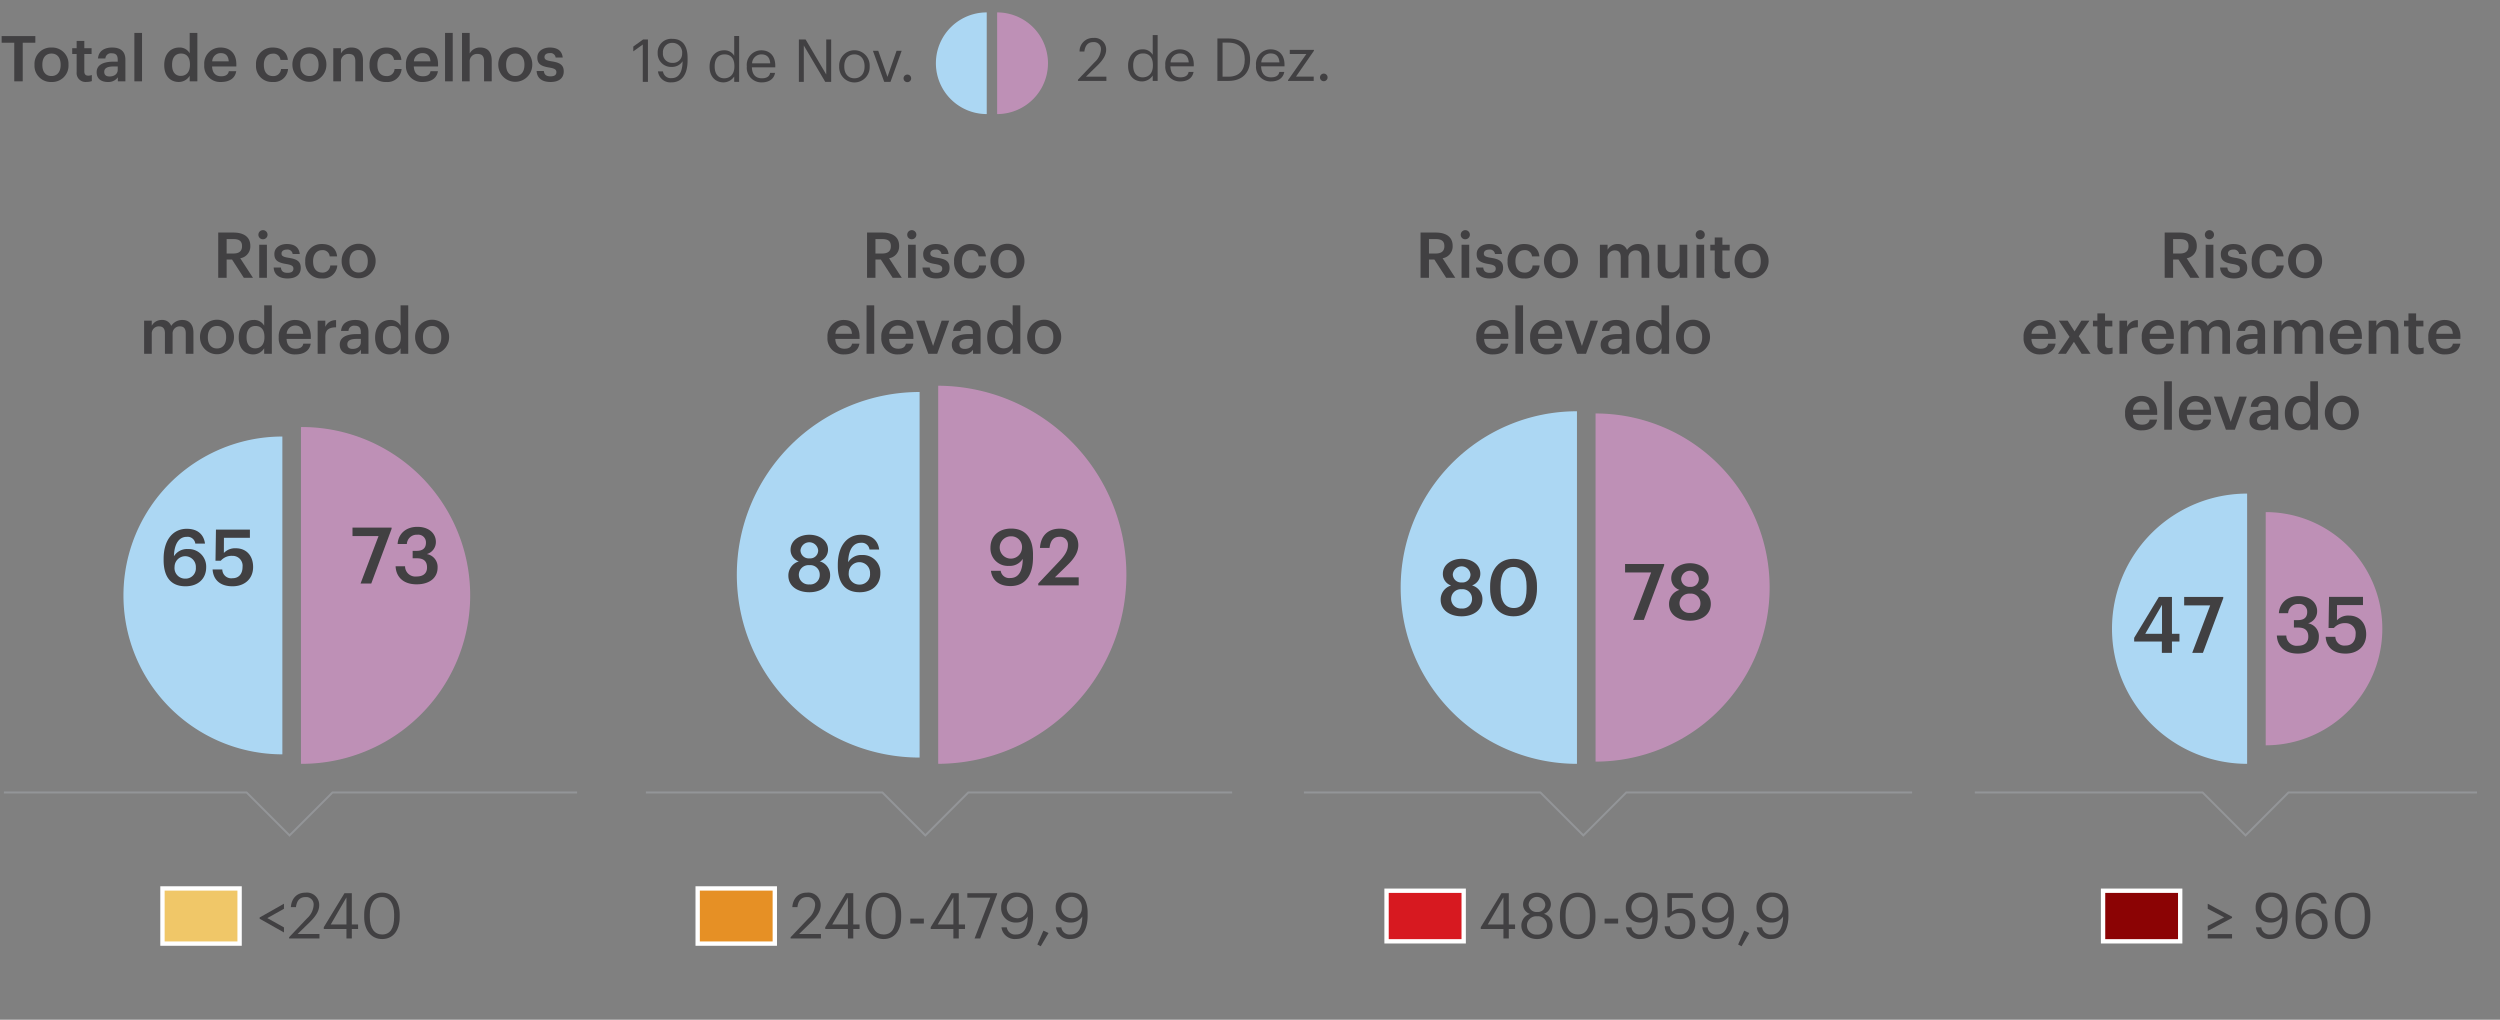 <svg id="artboards" xmlns="http://www.w3.org/2000/svg" width="632" height="257.785" viewBox="0 0 632 257.785"><rect x="0" y="0" width="632" height="257.785" fill="#808080" stroke="none"/><defs><style>.cls-1{fill:#f0c768;}.cls-1,.cls-3,.cls-4,.cls-5{stroke:#fff;stroke-width:1.099px;}.cls-1,.cls-3,.cls-4,.cls-5,.cls-6{stroke-miterlimit:10;}.cls-2{fill:#414042;}.cls-3{fill:#e69025;}.cls-4{fill:#d71920;}.cls-5{fill:#8b0304;}.cls-6{fill:none;stroke:#939598;stroke-width:0.5px;}.cls-7{fill:#acd7f3;}.cls-8{fill:#be90b6;}</style></defs><rect class="cls-1" x="41.071" y="224.597" width="19.5" height="13.949"/><path class="cls-2" d="M65.639,232.254v-.32l6.146-3.473v1.28l-4.209,2.353,4.209,2.354v1.28Z"/><path class="cls-2" d="M73.093,236.928l4.546-4.786a4.906,4.906,0,0,0,1.648-3.312,1.877,1.877,0,0,0-2.049-2.049c-1.329,0-2.193.752-2.417,2.545H73.525c.176-2.241,1.537-3.666,3.713-3.666a3.12,3.12,0,0,1,3.458,3.218c0,1.408-.896,2.785-2.305,4.161l-3.153,3.073h5.522V237.248h-7.667Z"/><path class="cls-2" d="M87.58,234.847H81.85v-.448l5.234-8.595h1.857v7.907H90.525v1.136H88.941V237.248H87.58Zm0-1.136v-6.852l-3.97,6.852Z"/><path class="cls-2" d="M92.066,231.853v-.64c0-3.378,1.712-5.555,4.514-5.555,2.817,0,4.466,2.257,4.466,5.522v.641c0,3.329-1.617,5.57-4.434,5.57C93.875,237.393,92.066,235.184,92.066,231.853Zm7.571-.048V231.166c0-2.657-1.12-4.386-3.057-4.386-1.937,0-3.089,1.601-3.089,4.417v.641c0,2.897,1.217,4.401,3.122,4.401C98.612,236.239,99.637,234.703,99.637,231.806Z"/><rect class="cls-3" x="176.37" y="224.597" width="19.5" height="13.949"/><path class="cls-2" d="M199.864,236.928l4.546-4.786a4.904,4.904,0,0,0,1.648-3.312,1.877,1.877,0,0,0-2.049-2.049c-1.329,0-2.193.752-2.417,2.545h-1.296c.176-2.241,1.537-3.666,3.713-3.666a3.12,3.12,0,0,1,3.458,3.218c0,1.408-.896,2.785-2.305,4.161l-3.153,3.073h5.522V237.248h-7.667Z"/><path class="cls-2" d="M214.351,234.847h-5.73v-.448l5.234-8.595h1.857v7.907h1.584v1.136h-1.584V237.248h-1.361Zm0-1.136v-6.852l-3.97,6.852Z"/><path class="cls-2" d="M218.837,231.853v-.64c0-3.378,1.712-5.555,4.514-5.555,2.817,0,4.466,2.257,4.466,5.522v.641c0,3.329-1.617,5.57-4.434,5.57C220.646,237.393,218.837,235.184,218.837,231.853Zm7.571-.048V231.166c0-2.657-1.12-4.386-3.057-4.386-1.937,0-3.089,1.601-3.089,4.417v.641c0,2.897,1.217,4.401,3.122,4.401C225.383,236.239,226.408,234.703,226.408,231.806Z"/><path class="cls-2" d="M230.126,232.222h3.425v1.249h-3.425Z"/><path class="cls-2" d="M241.015,234.847h-5.73v-.448l5.234-8.595H242.376v7.907h1.584v1.136H242.376V237.248h-1.361Zm0-1.136v-6.852l-3.97,6.852Z"/><path class="cls-2" d="M250.354,226.924h-5.811v-1.12h7.539v.191L247.793,237.248h-1.425Z"/><path class="cls-2" d="M253.173,234.431h1.344a2.116,2.116,0,0,0,2.369,1.809c1.825,0,2.897-1.504,2.929-4.546a3.349,3.349,0,0,1-2.961,1.521,3.611,3.611,0,0,1-3.762-3.746,3.656,3.656,0,0,1,3.954-3.825c2.705,0,4.114,1.824,4.114,5.122v.72c0,3.794-1.569,5.891-4.306,5.891A3.364,3.364,0,0,1,253.173,234.431Zm6.515-4.786a2.594,2.594,0,0,0-2.641-2.913,2.702,2.702,0,0,0,.016,5.395A2.435,2.435,0,0,0,259.688,229.644Z"/><path class="cls-2" d="M262.238,238.769l1.537-3.505,1.296.607-1.969,3.346Z"/><path class="cls-2" d="M266.963,234.431h1.344a2.116,2.116,0,0,0,2.369,1.809c1.825,0,2.897-1.504,2.929-4.546a3.349,3.349,0,0,1-2.961,1.521,3.611,3.611,0,0,1-3.762-3.746,3.656,3.656,0,0,1,3.954-3.825c2.705,0,4.114,1.824,4.114,5.122v.72c0,3.794-1.569,5.891-4.306,5.891A3.364,3.364,0,0,1,266.963,234.431Zm6.515-4.786a2.594,2.594,0,0,0-2.641-2.913,2.702,2.702,0,0,0,.016,5.395A2.435,2.435,0,0,0,273.478,229.644Z"/><path class="cls-2" d="M380.066,234.847h-5.73v-.448l5.234-8.595h1.857v7.907h1.584v1.136h-1.584V237.248h-1.361Zm0-1.136v-6.852l-3.97,6.852Z"/><path class="cls-2" d="M384.6,233.999a3.046,3.046,0,0,1,2.161-2.962,2.495,2.495,0,0,1-1.729-2.4c0-1.856,1.761-2.978,3.521-2.978,1.776,0,3.505,1.152,3.505,2.945a2.603,2.603,0,0,1-1.761,2.417,3.021,3.021,0,0,1,2.193,2.945c0,2.289-2.001,3.426-3.938,3.426C386.68,237.393,384.6,236.271,384.6,233.999Zm6.466-.08a2.241,2.241,0,0,0-2.481-2.273,2.317,2.317,0,1,0-.032,4.61A2.282,2.282,0,0,0,391.066,233.919Zm-.416-5.299a2.117,2.117,0,0,0-4.21.032,1.954,1.954,0,0,0,2.161,1.889A1.851,1.851,0,0,0,390.65,228.62Z"/><path class="cls-2" d="M394.349,231.853v-.64c0-3.378,1.712-5.555,4.514-5.555,2.817,0,4.466,2.257,4.466,5.522v.641c0,3.329-1.617,5.57-4.434,5.57C396.157,237.393,394.349,235.184,394.349,231.853Zm7.571-.048V231.166c0-2.657-1.12-4.386-3.057-4.386-1.937,0-3.089,1.601-3.089,4.417v.641c0,2.897,1.217,4.401,3.122,4.401C400.895,236.239,401.919,234.703,401.919,231.806Z"/><path class="cls-2" d="M405.638,232.222h3.425v1.249h-3.425Z"/><path class="cls-2" d="M411.081,234.431h1.344a2.116,2.116,0,0,0,2.369,1.809c1.825,0,2.897-1.504,2.929-4.546a3.349,3.349,0,0,1-2.961,1.521,3.611,3.611,0,0,1-3.762-3.746,3.656,3.656,0,0,1,3.954-3.825c2.705,0,4.114,1.824,4.114,5.122v.72c0,3.794-1.569,5.891-4.306,5.891A3.364,3.364,0,0,1,411.081,234.431Zm6.515-4.786a2.594,2.594,0,0,0-2.641-2.913,2.702,2.702,0,0,0,.016,5.395A2.435,2.435,0,0,0,417.596,229.644Z"/><path class="cls-2" d="M420.822,234.159h1.328a2.169,2.169,0,0,0,2.465,2.112c1.553,0,2.513-1.04,2.513-2.769a2.392,2.392,0,0,0-2.401-2.674,3.271,3.271,0,0,0-2.705,1.104h-.512v-6.13h6.435v1.2h-5.282v3.489a3.388,3.388,0,0,1,2.337-.784,3.488,3.488,0,0,1,3.553,3.794,3.738,3.738,0,0,1-3.921,3.89C422.166,237.393,420.981,236.031,420.822,234.159Z"/><path class="cls-2" d="M430.332,234.431h1.344a2.116,2.116,0,0,0,2.369,1.809c1.825,0,2.897-1.504,2.929-4.546a3.349,3.349,0,0,1-2.961,1.521,3.611,3.611,0,0,1-3.762-3.746,3.656,3.656,0,0,1,3.954-3.825c2.705,0,4.114,1.824,4.114,5.122v.72c0,3.794-1.569,5.891-4.306,5.891A3.364,3.364,0,0,1,430.332,234.431Zm6.515-4.786a2.594,2.594,0,0,0-2.641-2.913,2.702,2.702,0,0,0,.016,5.395A2.435,2.435,0,0,0,436.847,229.644Z"/><path class="cls-2" d="M439.397,238.769l1.537-3.505,1.296.607-1.969,3.346Z"/><path class="cls-2" d="M444.123,234.431h1.345a2.116,2.116,0,0,0,2.369,1.809c1.825,0,2.897-1.504,2.929-4.546a3.349,3.349,0,0,1-2.961,1.521,3.611,3.611,0,0,1-3.762-3.746,3.656,3.656,0,0,1,3.954-3.825c2.705,0,4.114,1.824,4.114,5.122v.72c0,3.794-1.569,5.891-4.306,5.891A3.364,3.364,0,0,1,444.123,234.431Zm6.515-4.786a2.594,2.594,0,0,0-2.641-2.913,2.702,2.702,0,0,0,.016,5.395A2.435,2.435,0,0,0,450.637,229.644Z"/><rect class="cls-4" x="350.521" y="225.177" width="19.5" height="12.789"/><path class="cls-2" d="M558.115,234.062l4.162-2.16-4.162-2.161V228.461l6.146,3.281v.319l-6.146,3.282Zm0,2.065h6.146V237.248h-6.146Z"/><path class="cls-2" d="M570.308,234.431h1.344a2.116,2.116,0,0,0,2.369,1.809c1.825,0,2.897-1.504,2.929-4.546a3.349,3.349,0,0,1-2.961,1.521,3.611,3.611,0,0,1-3.762-3.746,3.656,3.656,0,0,1,3.954-3.825c2.705,0,4.114,1.824,4.114,5.122v.72c0,3.794-1.569,5.891-4.306,5.891A3.364,3.364,0,0,1,570.308,234.431Zm6.515-4.786a2.594,2.594,0,0,0-2.641-2.913,2.702,2.702,0,0,0,.016,5.395A2.435,2.435,0,0,0,576.822,229.644Z"/><path class="cls-2" d="M580.339,232.19v-.272c0-4.113,1.856-6.259,4.482-6.259a3.109,3.109,0,0,1,3.345,2.77H586.838a1.897,1.897,0,0,0-2.113-1.633c-1.729,0-2.945,1.553-3.009,4.578a3.326,3.326,0,0,1,2.945-1.553,3.605,3.605,0,0,1,3.746,3.745,3.657,3.657,0,0,1-3.954,3.826C581.332,237.393,580.339,235.055,580.339,232.19Zm6.643,1.44a2.587,2.587,0,1,0-5.17-.192,2.554,2.554,0,0,0,2.641,2.865A2.46,2.46,0,0,0,586.982,233.631Z"/><path class="cls-2" d="M590.243,231.853v-.64c0-3.378,1.712-5.555,4.514-5.555,2.817,0,4.466,2.257,4.466,5.522v.641c0,3.329-1.617,5.57-4.434,5.57C592.052,237.393,590.243,235.184,590.243,231.853Zm7.571-.048V231.166c0-2.657-1.12-4.386-3.057-4.386-1.937,0-3.089,1.601-3.089,4.417v.641c0,2.897,1.217,4.401,3.122,4.401C596.79,236.239,597.814,234.703,597.814,231.806Z"/><rect class="cls-5" x="531.654" y="225.177" width="19.5" height="12.789"/><polyline class="cls-6" points="145.894 200.334 84.052 200.334 73.195 211.192 62.337 200.334 0.987 200.334"/><polyline class="cls-6" points="483.381 200.334 411.124 200.334 400.266 211.192 389.409 200.334 329.628 200.334"/><polyline class="cls-6" points="626.179 200.334 578.53 200.334 567.672 211.192 556.815 200.334 499.231 200.334"/><path class="cls-2" d="M547.232,58.791h3.842c2.513,0,4.273,1.024,4.273,3.361v.063a3.02,3.02,0,0,1-2.545,3.073L556.02,70.235h-2.305l-2.993-4.626h-1.36v4.626h-2.129Zm3.842,5.298c1.424,0,2.177-.608,2.177-1.825v-.063c0-1.312-.816-1.761-2.177-1.761h-1.713v3.649Z"/><path class="cls-2" d="M557.392,59.383a1.154,1.154,0,1,1,1.153,1.104A1.121,1.121,0,0,1,557.392,59.383Zm.208,2.481h1.937v8.371h-1.937Z"/><path class="cls-2" d="M561.248,67.626h1.825c.096.849.528,1.345,1.665,1.345,1.041,0,1.505-.368,1.505-1.072,0-.688-.561-.944-1.793-1.152-2.209-.353-3.025-.977-3.025-2.545,0-1.681,1.568-2.514,3.137-2.514,1.712,0,3.073.641,3.281,2.529h-1.793a1.291,1.291,0,0,0-1.488-1.12c-.833,0-1.329.4-1.329.992,0,.608.4.849,1.729,1.072,1.969.305,3.137.784,3.137,2.562,0,1.696-1.2,2.673-3.345,2.673C562.593,70.395,561.328,69.403,561.248,67.626Z"/><path class="cls-2" d="M569.232,66.153v-.128a4.124,4.124,0,0,1,4.226-4.338c1.857,0,3.602.833,3.826,3.138h-1.873a1.726,1.726,0,0,0-1.92-1.585c-1.329,0-2.273,1.024-2.273,2.753V66.122c0,1.824.896,2.785,2.321,2.785a1.906,1.906,0,0,0,2.017-1.793h1.777a3.549,3.549,0,0,1-3.874,3.281A4.002,4.002,0,0,1,569.232,66.153Z"/><path class="cls-2" d="M578.432,66.138v-.128a4.298,4.298,0,1,1,8.595-.048v.128a4.298,4.298,0,0,1-8.595.048Zm6.611-.032v-.112c0-1.729-.865-2.784-2.305-2.784s-2.321,1.04-2.321,2.769v.128c0,1.713.848,2.785,2.321,2.785C584.178,68.891,585.042,67.818,585.042,66.105Z"/><path class="cls-2" d="M511.561,85.338v-.128a4.07,4.07,0,0,1,4.162-4.322c2.081,0,3.954,1.232,3.954,4.227v.56h-6.13c.064,1.585.864,2.481,2.305,2.481,1.168,0,1.777-.465,1.921-1.281h1.873c-.272,1.761-1.696,2.722-3.841,2.722A4.012,4.012,0,0,1,511.561,85.338Zm6.194-.96c-.096-1.441-.832-2.081-2.033-2.081a2.147,2.147,0,0,0-2.145,2.081Z"/><path class="cls-2" d="M523.178,85.145l-2.721-4.081h2.241l1.745,2.705,1.729-2.705h2.033l-2.705,3.938,2.993,4.434h-2.257l-1.953-3.025-2,3.025h-2.017Z"/><path class="cls-2" d="M530.217,87.099V82.52h-1.121V81.064h1.121V79.224h1.937v1.841h1.841v1.456h-1.841v4.402c0,.736.353,1.072.96,1.072a2.374,2.374,0,0,0,.944-.16v1.536a3.712,3.712,0,0,1-1.312.209A2.252,2.252,0,0,1,530.217,87.099Z"/><path class="cls-2" d="M535.8,81.064h1.937v1.568a2.789,2.789,0,0,1,2.721-1.696v1.809c-1.697.016-2.721.56-2.721,2.337v4.354h-1.937Z"/><path class="cls-2" d="M541.433,85.338v-.128a4.07,4.07,0,0,1,4.162-4.322c2.081,0,3.954,1.232,3.954,4.227v.56h-6.13c.064,1.585.864,2.481,2.305,2.481,1.168,0,1.777-.465,1.921-1.281h1.873c-.272,1.761-1.696,2.722-3.841,2.722A4.012,4.012,0,0,1,541.433,85.338Zm6.194-.96c-.096-1.441-.832-2.081-2.033-2.081a2.147,2.147,0,0,0-2.145,2.081Z"/><path class="cls-2" d="M551.272,81.064h1.937v1.28a2.809,2.809,0,0,1,2.545-1.457,2.353,2.353,0,0,1,2.369,1.505,3.305,3.305,0,0,1,2.833-1.505c1.537,0,2.785.944,2.785,3.25v5.298h-1.937V84.266c0-1.232-.528-1.761-1.488-1.761a1.784,1.784,0,0,0-1.841,1.921v5.01h-1.937V84.266c0-1.232-.544-1.761-1.488-1.761a1.784,1.784,0,0,0-1.841,1.921v5.01h-1.937Z"/><path class="cls-2" d="M565.353,87.114c0-1.952,1.889-2.656,4.29-2.656h1.041v-.433c0-1.12-.384-1.681-1.521-1.681a1.395,1.395,0,0,0-1.601,1.312h-1.873c.16-1.953,1.713-2.77,3.585-2.77s3.345.769,3.345,3.058v5.49h-1.905V88.411a2.913,2.913,0,0,1-2.561,1.185C566.617,89.596,565.353,88.859,565.353,87.114Zm5.33-.607v-.833H569.69c-1.473,0-2.417.336-2.417,1.36,0,.705.384,1.169,1.345,1.169C569.802,88.203,570.683,87.579,570.683,86.507Z"/><path class="cls-2" d="M574.84,81.064h1.937v1.28a2.809,2.809,0,0,1,2.545-1.457,2.353,2.353,0,0,1,2.369,1.505,3.305,3.305,0,0,1,2.833-1.505c1.537,0,2.785.944,2.785,3.25v5.298h-1.937V84.266c0-1.232-.528-1.761-1.488-1.761a1.784,1.784,0,0,0-1.841,1.921v5.01h-1.937V84.266c0-1.232-.544-1.761-1.488-1.761a1.784,1.784,0,0,0-1.841,1.921v5.01h-1.937Z"/><path class="cls-2" d="M588.968,85.338v-.128a4.07,4.07,0,0,1,4.162-4.322c2.081,0,3.954,1.232,3.954,4.227v.56h-6.13c.064,1.585.864,2.481,2.305,2.481,1.168,0,1.777-.465,1.921-1.281h1.873c-.272,1.761-1.696,2.722-3.841,2.722A4.012,4.012,0,0,1,588.968,85.338Zm6.194-.96c-.096-1.441-.832-2.081-2.033-2.081a2.147,2.147,0,0,0-2.145,2.081Z"/><path class="cls-2" d="M598.808,81.064h1.937v1.328a2.883,2.883,0,0,1,2.705-1.505c1.681,0,2.865.977,2.865,3.281v5.267h-1.937V84.346c0-1.265-.512-1.841-1.665-1.841a1.856,1.856,0,0,0-1.969,2.001v4.93h-1.937Z"/><path class="cls-2" d="M608.856,87.099V82.52h-1.121V81.064h1.121V79.224h1.937v1.841h1.841v1.456h-1.841v4.402c0,.736.353,1.072.96,1.072a2.374,2.374,0,0,0,.944-.16v1.536a3.712,3.712,0,0,1-1.312.209A2.252,2.252,0,0,1,608.856,87.099Z"/><path class="cls-2" d="M613.879,85.338v-.128a4.07,4.07,0,0,1,4.162-4.322c2.081,0,3.954,1.232,3.954,4.227v.56h-6.13c.064,1.585.864,2.481,2.305,2.481,1.168,0,1.777-.465,1.921-1.281h1.873c-.272,1.761-1.696,2.722-3.841,2.722A4.012,4.012,0,0,1,613.879,85.338Zm6.194-.96c-.096-1.441-.832-2.081-2.033-2.081a2.147,2.147,0,0,0-2.145,2.081Z"/><path class="cls-2" d="M537.224,104.538v-.128a4.07,4.07,0,0,1,4.162-4.322c2.081,0,3.954,1.232,3.954,4.227v.56H539.209c.064,1.585.864,2.481,2.305,2.481,1.168,0,1.777-.465,1.921-1.28h1.873c-.272,1.76-1.696,2.721-3.841,2.721A4.012,4.012,0,0,1,537.224,104.538Zm6.194-.96c-.096-1.441-.832-2.081-2.033-2.081a2.147,2.147,0,0,0-2.145,2.081Z"/><path class="cls-2" d="M547.112,96.391h1.937v12.245h-1.937Z"/><path class="cls-2" d="M550.84,104.538v-.128a4.07,4.07,0,0,1,4.162-4.322c2.081,0,3.954,1.232,3.954,4.227v.56h-6.13c.064,1.585.864,2.481,2.305,2.481,1.168,0,1.777-.465,1.921-1.28h1.873c-.272,1.76-1.696,2.721-3.841,2.721A4.012,4.012,0,0,1,550.84,104.538Zm6.194-.96c-.096-1.441-.832-2.081-2.033-2.081a2.147,2.147,0,0,0-2.145,2.081Z"/><path class="cls-2" d="M559.656,100.265h2.081l2.193,6.387,2.161-6.387h1.905l-3.025,8.371H562.713Z"/><path class="cls-2" d="M568.664,106.314c0-1.952,1.889-2.656,4.29-2.656h1.041v-.433c0-1.12-.384-1.681-1.521-1.681a1.395,1.395,0,0,0-1.601,1.312H569c.16-1.953,1.713-2.77,3.585-2.77s3.345.769,3.345,3.058v5.49h-1.905v-1.024a2.913,2.913,0,0,1-2.561,1.185C569.928,108.796,568.664,108.06,568.664,106.314Zm5.33-.607v-.833h-.993c-1.473,0-2.417.336-2.417,1.36,0,.705.384,1.169,1.345,1.169C573.114,107.403,573.994,106.779,573.994,105.707Z"/><path class="cls-2" d="M577.608,104.586V104.458c0-2.673,1.584-4.37,3.761-4.37a2.861,2.861,0,0,1,2.673,1.457v-5.154H585.979v12.245h-1.937V107.228a3.209,3.209,0,0,1-2.753,1.568C579.192,108.796,577.608,107.308,577.608,104.586Zm6.499-.096v-.128c0-1.841-.849-2.753-2.257-2.753-1.425,0-2.257.992-2.257,2.801v.128c0,1.841.928,2.721,2.177,2.721C583.114,107.259,584.106,106.363,584.106,104.49Z"/><path class="cls-2" d="M587.72,104.538v-.128a4.298,4.298,0,1,1,8.595-.048v.128a4.298,4.298,0,0,1-8.595.048Zm6.611-.032v-.112c0-1.729-.865-2.784-2.305-2.784s-2.321,1.04-2.321,2.769v.128c0,1.713.848,2.785,2.321,2.785C593.466,107.291,594.331,106.219,594.331,104.506Z"/><path class="cls-2" d="M359.115,58.791h3.842c2.513,0,4.273,1.024,4.273,3.361v.063a3.02,3.02,0,0,1-2.545,3.073l3.217,4.946h-2.305l-2.993-4.626h-1.36v4.626h-2.129Zm3.842,5.298c1.424,0,2.177-.608,2.177-1.825v-.063c0-1.312-.816-1.761-2.177-1.761h-1.713v3.649Z"/><path class="cls-2" d="M369.275,59.383a1.154,1.154,0,1,1,1.153,1.104A1.121,1.121,0,0,1,369.275,59.383Zm.208,2.481h1.937v8.371h-1.937Z"/><path class="cls-2" d="M373.131,67.626h1.825c.096.849.528,1.345,1.665,1.345,1.041,0,1.505-.368,1.505-1.072,0-.688-.561-.944-1.793-1.152-2.209-.353-3.025-.977-3.025-2.545,0-1.681,1.568-2.514,3.137-2.514,1.712,0,3.073.641,3.281,2.529h-1.793a1.291,1.291,0,0,0-1.488-1.12c-.833,0-1.329.4-1.329.992,0,.608.4.849,1.729,1.072,1.969.305,3.137.784,3.137,2.562,0,1.696-1.2,2.673-3.345,2.673C374.476,70.395,373.211,69.403,373.131,67.626Z"/><path class="cls-2" d="M381.115,66.153v-.128a4.124,4.124,0,0,1,4.226-4.338c1.857,0,3.602.833,3.826,3.138h-1.873a1.726,1.726,0,0,0-1.92-1.585c-1.329,0-2.273,1.024-2.273,2.753V66.122c0,1.824.896,2.785,2.321,2.785a1.906,1.906,0,0,0,2.017-1.793h1.777a3.549,3.549,0,0,1-3.874,3.281A4.002,4.002,0,0,1,381.115,66.153Z"/><path class="cls-2" d="M390.314,66.138v-.128a4.298,4.298,0,1,1,8.595-.048v.128a4.298,4.298,0,0,1-8.595.048Zm6.611-.032v-.112c0-1.729-.865-2.784-2.305-2.784s-2.321,1.04-2.321,2.769v.128c0,1.713.848,2.785,2.321,2.785C396.061,68.891,396.925,67.818,396.925,66.105Z"/><path class="cls-2" d="M404.459,61.864h1.937V63.145a2.809,2.809,0,0,1,2.545-1.457,2.353,2.353,0,0,1,2.369,1.505,3.305,3.305,0,0,1,2.833-1.505c1.537,0,2.785.944,2.785,3.25v5.298h-1.937V65.065c0-1.232-.528-1.761-1.488-1.761a1.784,1.784,0,0,0-1.841,1.921v5.01h-1.937V65.065c0-1.232-.544-1.761-1.488-1.761a1.784,1.784,0,0,0-1.841,1.921v5.01h-1.937Z"/><path class="cls-2" d="M419.066,67.227V61.864h1.937v5.138c0,1.265.528,1.841,1.648,1.841a1.868,1.868,0,0,0,1.953-2.001V61.864h1.937v8.371H424.605v-1.312a2.821,2.821,0,0,1-2.657,1.473C420.299,70.395,419.066,69.451,419.066,67.227Z"/><path class="cls-2" d="M428.667,59.383a1.154,1.154,0,1,1,1.153,1.104A1.121,1.121,0,0,1,428.667,59.383Zm.208,2.481h1.937v8.371H428.875Z"/><path class="cls-2" d="M433.483,67.898V63.32h-1.121V61.864h1.121V60.023h1.937v1.841h1.841v1.456h-1.841v4.402c0,.736.353,1.072.96,1.072a2.374,2.374,0,0,0,.944-.16v1.536a3.712,3.712,0,0,1-1.312.209A2.252,2.252,0,0,1,433.483,67.898Z"/><path class="cls-2" d="M438.506,66.138v-.128a4.298,4.298,0,1,1,8.595-.048v.128a4.298,4.298,0,0,1-8.595.048Zm6.611-.032v-.112c0-1.729-.865-2.784-2.305-2.784s-2.321,1.04-2.321,2.769v.128c0,1.713.848,2.785,2.321,2.785C444.252,68.891,445.117,67.818,445.117,66.105Z"/><path class="cls-2" d="M373.203,85.338v-.128a4.07,4.07,0,0,1,4.162-4.322c2.081,0,3.954,1.232,3.954,4.227v.56h-6.13c.064,1.585.864,2.481,2.305,2.481,1.168,0,1.777-.465,1.921-1.281h1.873c-.272,1.761-1.696,2.722-3.841,2.722A4.012,4.012,0,0,1,373.203,85.338Zm6.194-.96c-.096-1.441-.832-2.081-2.033-2.081a2.147,2.147,0,0,0-2.145,2.081Z"/><path class="cls-2" d="M383.091,77.19h1.937V89.436h-1.937Z"/><path class="cls-2" d="M386.818,85.338v-.128A4.07,4.07,0,0,1,390.98,80.888c2.081,0,3.954,1.232,3.954,4.227v.56h-6.13c.064,1.585.864,2.481,2.305,2.481,1.168,0,1.777-.465,1.921-1.281h1.873c-.272,1.761-1.696,2.722-3.841,2.722A4.012,4.012,0,0,1,386.818,85.338Zm6.194-.96c-.096-1.441-.832-2.081-2.033-2.081a2.147,2.147,0,0,0-2.145,2.081Z"/><path class="cls-2" d="M395.634,81.064h2.081l2.193,6.387,2.161-6.387h1.905l-3.025,8.371h-2.257Z"/><path class="cls-2" d="M404.643,87.114c0-1.952,1.889-2.656,4.29-2.656h1.041v-.433c0-1.12-.384-1.681-1.521-1.681a1.395,1.395,0,0,0-1.601,1.312h-1.873c.16-1.953,1.713-2.77,3.585-2.77s3.345.769,3.345,3.058v5.49H410.004V88.411a2.913,2.913,0,0,1-2.561,1.185C405.907,89.596,404.643,88.859,404.643,87.114Zm5.33-.607v-.833H408.98c-1.473,0-2.417.336-2.417,1.36,0,.705.384,1.169,1.345,1.169C409.092,88.203,409.973,87.579,409.973,86.507Z"/><path class="cls-2" d="M413.586,85.386v-.128c0-2.673,1.584-4.37,3.761-4.37a2.861,2.861,0,0,1,2.673,1.457V77.19h1.937V89.436H420.021v-1.408a3.209,3.209,0,0,1-2.753,1.568C415.171,89.596,413.586,88.107,413.586,85.386ZM420.085,85.29v-.128c0-1.841-.849-2.753-2.257-2.753-1.425,0-2.257.992-2.257,2.801v.128c0,1.841.928,2.721,2.177,2.721C419.092,88.059,420.085,87.163,420.085,85.29Z"/><path class="cls-2" d="M423.698,85.338v-.128a4.298,4.298,0,1,1,8.595-.048V85.29a4.298,4.298,0,0,1-8.595.048Zm6.611-.032v-.112c0-1.729-.865-2.784-2.305-2.784s-2.321,1.04-2.321,2.769v.128c0,1.713.848,2.785,2.321,2.785C429.444,88.091,430.309,87.019,430.309,85.306Z"/><polyline class="cls-6" points="311.488 200.334 244.783 200.334 233.925 211.192 223.068 200.334 163.287 200.334"/><path class="cls-2" d="M219.188,58.791h3.842c2.513,0,4.273,1.024,4.273,3.361v.063a3.02,3.02,0,0,1-2.545,3.073l3.217,4.946h-2.305l-2.993-4.626H221.317v4.626H219.188Zm3.842,5.298c1.424,0,2.177-.608,2.177-1.825v-.063c0-1.312-.816-1.761-2.177-1.761H221.317v3.649Z"/><path class="cls-2" d="M229.348,59.383a1.154,1.154,0,1,1,1.153,1.104A1.121,1.121,0,0,1,229.348,59.383Zm.208,2.481h1.937v8.371h-1.937Z"/><path class="cls-2" d="M233.204,67.626h1.825c.096.849.528,1.345,1.665,1.345,1.041,0,1.505-.368,1.505-1.072,0-.688-.561-.944-1.793-1.152-2.209-.353-3.025-.977-3.025-2.545,0-1.681,1.568-2.514,3.137-2.514,1.712,0,3.073.641,3.281,2.529h-1.793a1.291,1.291,0,0,0-1.488-1.12c-.833,0-1.329.4-1.329.992,0,.608.4.849,1.729,1.072,1.969.305,3.137.784,3.137,2.562,0,1.696-1.2,2.673-3.345,2.673C234.548,70.395,233.284,69.403,233.204,67.626Z"/><path class="cls-2" d="M241.188,66.153v-.128a4.124,4.124,0,0,1,4.226-4.338c1.857,0,3.602.833,3.826,3.138h-1.873a1.726,1.726,0,0,0-1.92-1.585c-1.329,0-2.273,1.024-2.273,2.753V66.122c0,1.824.896,2.785,2.321,2.785a1.907,1.907,0,0,0,2.017-1.793h1.776a3.549,3.549,0,0,1-3.874,3.281A4.002,4.002,0,0,1,241.188,66.153Z"/><path class="cls-2" d="M250.388,66.138v-.128a4.298,4.298,0,1,1,8.595-.048v.128a4.298,4.298,0,0,1-8.595.048Zm6.611-.032v-.112c0-1.729-.865-2.784-2.305-2.784s-2.321,1.04-2.321,2.769v.128c0,1.713.848,2.785,2.321,2.785C256.134,68.891,256.999,67.818,256.999,66.105Z"/><path class="cls-2" d="M209.18,85.338v-.128a4.07,4.07,0,0,1,4.162-4.322c2.081,0,3.954,1.232,3.954,4.227v.56h-6.13c.064,1.585.864,2.481,2.305,2.481,1.168,0,1.777-.465,1.921-1.281h1.873c-.272,1.761-1.696,2.722-3.841,2.722A4.012,4.012,0,0,1,209.18,85.338Zm6.194-.96c-.096-1.441-.832-2.081-2.033-2.081a2.147,2.147,0,0,0-2.145,2.081Z"/><path class="cls-2" d="M219.068,77.19h1.937V89.436h-1.937Z"/><path class="cls-2" d="M222.795,85.338v-.128a4.07,4.07,0,0,1,4.162-4.322c2.081,0,3.954,1.232,3.954,4.227v.56h-6.13c.064,1.585.864,2.481,2.305,2.481,1.168,0,1.777-.465,1.921-1.281h1.873c-.272,1.761-1.696,2.722-3.841,2.722A4.012,4.012,0,0,1,222.795,85.338Zm6.194-.96c-.096-1.441-.832-2.081-2.033-2.081a2.147,2.147,0,0,0-2.145,2.081Z"/><path class="cls-2" d="M231.611,81.064h2.081l2.193,6.387,2.161-6.387h1.905l-3.025,8.371H234.668Z"/><path class="cls-2" d="M240.619,87.114c0-1.952,1.889-2.656,4.29-2.656h1.041v-.433c0-1.12-.384-1.681-1.521-1.681a1.395,1.395,0,0,0-1.601,1.312h-1.873c.16-1.953,1.713-2.77,3.585-2.77s3.345.769,3.345,3.058v5.49H245.981V88.411a2.913,2.913,0,0,1-2.561,1.185C241.883,89.596,240.619,88.859,240.619,87.114Zm5.33-.607v-.833h-.993c-1.473,0-2.417.336-2.417,1.36,0,.705.384,1.169,1.345,1.169C245.069,88.203,245.949,87.579,245.949,86.507Z"/><path class="cls-2" d="M249.563,85.386v-.128c0-2.673,1.584-4.37,3.761-4.37a2.861,2.861,0,0,1,2.673,1.457V77.19h1.937V89.436h-1.937v-1.408a3.209,3.209,0,0,1-2.753,1.568C251.147,89.596,249.563,88.107,249.563,85.386Zm6.499-.096v-.128c0-1.841-.849-2.753-2.257-2.753-1.425,0-2.257.992-2.257,2.801v.128c0,1.841.928,2.721,2.177,2.721C255.069,88.059,256.062,87.163,256.062,85.29Z"/><path class="cls-2" d="M259.675,85.338v-.128a4.298,4.298,0,1,1,8.595-.048V85.29a4.298,4.298,0,0,1-8.595.048Zm6.611-.032v-.112c0-1.729-.865-2.784-2.305-2.784s-2.321,1.04-2.321,2.769v.128c0,1.713.848,2.785,2.321,2.785C265.421,88.091,266.286,87.019,266.286,85.306Z"/><path class="cls-2" d="M55.166,58.791h3.842c2.513,0,4.273,1.024,4.273,3.361v.063A3.02,3.02,0,0,1,60.736,65.289l3.217,4.946H61.648l-2.993-4.626H57.295v4.626H55.166Zm3.842,5.298c1.424,0,2.177-.608,2.177-1.825v-.063c0-1.312-.816-1.761-2.177-1.761H57.295v3.649Z"/><path class="cls-2" d="M65.326,59.383a1.154,1.154,0,1,1,1.153,1.104A1.121,1.121,0,0,1,65.326,59.383Zm.208,2.481h1.937v8.371H65.534Z"/><path class="cls-2" d="M69.182,67.626h1.825c.096.849.528,1.345,1.665,1.345,1.041,0,1.505-.368,1.505-1.072,0-.688-.561-.944-1.793-1.152-2.209-.353-3.025-.977-3.025-2.545,0-1.681,1.568-2.514,3.137-2.514,1.712,0,3.073.641,3.281,2.529h-1.793a1.291,1.291,0,0,0-1.488-1.12c-.833,0-1.329.4-1.329.992,0,.608.4.849,1.729,1.072,1.969.305,3.137.784,3.137,2.562,0,1.696-1.2,2.673-3.345,2.673C70.526,70.395,69.262,69.403,69.182,67.626Z"/><path class="cls-2" d="M77.166,66.153v-.128a4.124,4.124,0,0,1,4.226-4.338c1.857,0,3.602.833,3.826,3.138h-1.873a1.726,1.726,0,0,0-1.92-1.585c-1.329,0-2.273,1.024-2.273,2.753V66.122c0,1.824.896,2.785,2.321,2.785a1.906,1.906,0,0,0,2.017-1.793h1.777a3.549,3.549,0,0,1-3.874,3.281A4.002,4.002,0,0,1,77.166,66.153Z"/><path class="cls-2" d="M86.365,66.138v-.128a4.298,4.298,0,1,1,8.595-.048v.128a4.298,4.298,0,0,1-8.595.048Zm6.611-.032v-.112c0-1.729-.865-2.784-2.305-2.784s-2.321,1.04-2.321,2.769v.128c0,1.713.848,2.785,2.321,2.785C92.111,68.891,92.976,67.818,92.976,66.105Z"/><path class="cls-2" d="M36.43,81.064h1.937v1.28a2.809,2.809,0,0,1,2.545-1.457,2.353,2.353,0,0,1,2.369,1.505,3.305,3.305,0,0,1,2.833-1.505c1.537,0,2.785.944,2.785,3.25v5.298h-1.937V84.266c0-1.232-.528-1.761-1.488-1.761a1.784,1.784,0,0,0-1.841,1.921v5.01h-1.937V84.266c0-1.232-.544-1.761-1.488-1.761a1.784,1.784,0,0,0-1.841,1.921v5.01h-1.937Z"/><path class="cls-2" d="M50.558,85.338v-.128a4.298,4.298,0,1,1,8.595-.048V85.29a4.298,4.298,0,0,1-8.595.048Zm6.611-.032v-.112c0-1.729-.865-2.784-2.305-2.784s-2.321,1.04-2.321,2.769v.128c0,1.713.848,2.785,2.321,2.785C56.304,88.091,57.169,87.019,57.169,85.306Z"/><path class="cls-2" d="M60.35,85.386v-.128c0-2.673,1.584-4.37,3.761-4.37a2.861,2.861,0,0,1,2.673,1.457V77.19H68.721V89.436H66.785v-1.408a3.209,3.209,0,0,1-2.753,1.568C61.935,89.596,60.35,88.107,60.35,85.386ZM66.849,85.29v-.128c0-1.841-.849-2.753-2.257-2.753-1.425,0-2.257.992-2.257,2.801v.128c0,1.841.928,2.721,2.177,2.721C65.856,88.059,66.849,87.163,66.849,85.29Z"/><path class="cls-2" d="M70.462,85.338v-.128a4.07,4.07,0,0,1,4.162-4.322c2.081,0,3.954,1.232,3.954,4.227v.56H72.447c.064,1.585.864,2.481,2.305,2.481,1.168,0,1.777-.465,1.921-1.281h1.873c-.272,1.761-1.696,2.722-3.841,2.722A4.012,4.012,0,0,1,70.462,85.338Zm6.194-.96c-.096-1.441-.832-2.081-2.033-2.081a2.147,2.147,0,0,0-2.145,2.081Z"/><path class="cls-2" d="M80.302,81.064h1.937v1.568A2.789,2.789,0,0,1,84.96,80.936v1.809c-1.697.016-2.721.56-2.721,2.337v4.354h-1.937Z"/><path class="cls-2" d="M85.886,87.114c0-1.952,1.889-2.656,4.29-2.656h1.041v-.433c0-1.12-.384-1.681-1.521-1.681a1.395,1.395,0,0,0-1.601,1.312H86.222c.16-1.953,1.713-2.77,3.585-2.77s3.345.769,3.345,3.058v5.49H91.248V88.411a2.913,2.913,0,0,1-2.561,1.185C87.15,89.596,85.886,88.859,85.886,87.114Zm5.33-.607v-.833h-.993c-1.473,0-2.417.336-2.417,1.36,0,.705.384,1.169,1.345,1.169C90.335,88.203,91.216,87.579,91.216,86.507Z"/><path class="cls-2" d="M94.83,85.386v-.128c0-2.673,1.584-4.37,3.761-4.37a2.861,2.861,0,0,1,2.673,1.457V77.19h1.937V89.436h-1.937v-1.408a3.209,3.209,0,0,1-2.753,1.568C96.414,89.596,94.83,88.107,94.83,85.386Zm6.499-.096v-.128c0-1.841-.849-2.753-2.257-2.753-1.425,0-2.257.992-2.257,2.801v.128c0,1.841.928,2.721,2.177,2.721C100.335,88.059,101.328,87.163,101.328,85.29Z"/><path class="cls-2" d="M104.941,85.338v-.128a4.298,4.298,0,1,1,8.595-.048V85.29a4.298,4.298,0,0,1-8.595.048Zm6.611-.032v-.112c0-1.729-.865-2.784-2.305-2.784s-2.321,1.04-2.321,2.769v.128c0,1.713.848,2.785,2.321,2.785C110.688,88.091,111.552,87.019,111.552,85.306Z"/><path class="cls-7" d="M71.381,190.696a40.17,40.17,0,1,1,0-80.341h0v0"/><path class="cls-8" d="M76.083,107.955h0v0a42.571,42.571,0,1,1,0,85.141"/><path class="cls-7" d="M232.475,191.511a46.206,46.206,0,0,1,0-92.412h0v0"/><path class="cls-8" d="M237.177,97.515h0v0a47.791,47.791,0,0,1,0,95.581"/><path class="cls-7" d="M398.656,193.096a44.565,44.565,0,0,1,0-89.13h0v0"/><path class="cls-8" d="M403.358,104.526h0v0a44.004,44.004,0,1,1,0,88.009"/><path class="cls-7" d="M568.072,193.096a34.158,34.158,0,1,1,0-68.317h0v0"/><path class="cls-8" d="M572.774,129.46h0v0a29.477,29.477,0,0,1,0,58.954"/><path class="cls-2" d="M162.494,11.26l-2.4,1.725V11.77L162.584,9.97h1.215V20.694h-1.305Z"/><path class="cls-2" d="M166.334,18.055h1.26A1.984,1.984,0,0,0,169.814,19.749c1.71,0,2.715-1.409,2.745-4.26a3.139,3.139,0,0,1-2.775,1.425,3.383,3.383,0,0,1-3.524-3.51,3.427,3.427,0,0,1,3.705-3.585c2.535,0,3.855,1.71,3.855,4.8v.676c0,3.555-1.47,5.52-4.035,5.52A3.152,3.152,0,0,1,166.334,18.055Zm6.105-4.485a2.43,2.43,0,0,0-2.475-2.729,2.306,2.306,0,0,0-2.37,2.505A2.315,2.315,0,0,0,169.979,15.895,2.282,2.282,0,0,0,172.439,13.569Z"/><path class="cls-2" d="M179.384,16.93v-.12c0-2.4,1.5-4.095,3.66-4.095a2.811,2.811,0,0,1,2.565,1.395V9.1h1.245V20.694h-1.245V19.345a3.307,3.307,0,0,1-2.685,1.484C180.869,20.829,179.384,19.374,179.384,16.93Zm6.27-.105v-.12c0-2.01-.96-2.954-2.49-2.954-1.56,0-2.49,1.095-2.49,2.999v.12c0,1.98,1.065,2.925,2.385,2.925C184.514,19.794,185.654,18.834,185.654,16.824Z"/><path class="cls-2" d="M188.789,16.854v-.12a3.692,3.692,0,0,1,3.675-4.02c1.815,0,3.525,1.095,3.525,3.899v.405h-5.91c.06,1.785.915,2.774,2.52,2.774,1.215,0,1.92-.449,2.085-1.364h1.245c-.27,1.574-1.575,2.399-3.345,2.399A3.687,3.687,0,0,1,188.789,16.854Zm5.925-.84c-.12-1.62-.96-2.265-2.25-2.265a2.351,2.351,0,0,0-2.34,2.265Z"/><path class="cls-2" d="M201.959,9.97h1.695l5.22,8.864V9.97h1.245V20.694h-1.5L203.204,11.5V20.694H201.959Z"/><path class="cls-2" d="M212.144,16.84v-.12a3.858,3.858,0,1,1,7.71-.016v.12a3.858,3.858,0,1,1-7.71.016Zm6.42,0v-.105c0-1.814-1.005-2.984-2.565-2.984-1.575,0-2.565,1.17-2.565,2.97v.12c0,1.784.975,2.954,2.565,2.954C217.574,19.794,218.563,18.609,218.563,16.84Z"/><path class="cls-2" d="M220.679,12.85h1.35l2.325,6.585,2.295-6.585h1.29l-2.82,7.845h-1.59Z"/><path class="cls-2" d="M228.418,19.81a.96.96,0,1,1,.96.96A.957.957,0,0,1,228.418,19.81Z"/><path class="cls-2" d="M272.508,20.153l4.26-4.485a4.595,4.595,0,0,0,1.545-3.104,1.759,1.759,0,0,0-1.92-1.92c-1.245,0-2.055.705-2.265,2.385H272.913a3.361,3.361,0,0,1,3.48-3.435,2.923,2.923,0,0,1,3.24,3.015c0,1.32-.84,2.61-2.16,3.899l-2.955,2.88h5.175v1.065h-7.185Z"/><path class="cls-2" d="M285.182,16.688v-.12c0-2.4,1.5-4.095,3.66-4.095a2.811,2.811,0,0,1,2.565,1.395V8.858h1.245V20.453h-1.245V19.103a3.307,3.307,0,0,1-2.685,1.484C286.667,20.588,285.182,19.133,285.182,16.688Zm6.27-.105v-.12c0-2.01-.96-2.954-2.49-2.954-1.56,0-2.49,1.095-2.49,2.999v.12c0,1.98,1.065,2.925,2.385,2.925C290.312,19.553,291.452,18.593,291.452,16.583Z"/><path class="cls-2" d="M294.587,16.613v-.12a3.692,3.692,0,0,1,3.675-4.02c1.815,0,3.525,1.095,3.525,3.899v.405h-5.91c.06,1.785.915,2.774,2.52,2.774,1.215,0,1.92-.449,2.085-1.364h1.245c-.27,1.574-1.575,2.399-3.345,2.399A3.687,3.687,0,0,1,294.587,16.613Zm5.925-.84c-.12-1.62-.96-2.265-2.25-2.265a2.351,2.351,0,0,0-2.34,2.265Z"/><path class="cls-2" d="M307.757,9.728h2.835c3.689,0,5.43,2.28,5.43,5.265v.135c0,2.971-1.71,5.325-5.46,5.325h-2.805Zm2.775,9.659c2.76,0,4.14-1.649,4.14-4.274v-.12c0-2.475-1.2-4.215-4.155-4.215H309.062v8.609Z"/><path class="cls-2" d="M317.522,16.613v-.12a3.692,3.692,0,0,1,3.675-4.02c1.815,0,3.525,1.095,3.525,3.899v.405H318.812c.06,1.785.915,2.774,2.52,2.774,1.215,0,1.92-.449,2.085-1.364h1.245c-.27,1.574-1.575,2.399-3.345,2.399A3.687,3.687,0,0,1,317.522,16.613Zm5.925-.84c-.12-1.62-.96-2.265-2.25-2.265a2.351,2.351,0,0,0-2.34,2.265Z"/><path class="cls-2" d="M325.607,20.273l4.635-6.615h-4.185V12.608h6.104V12.833l-4.53,6.525h4.47v1.095h-6.495Z"/><path class="cls-2" d="M333.692,19.568a.96.96,0,1,1,.96.96A.957.957,0,0,1,333.692,19.568Z"/><path class="cls-2" d="M41.363,141.59v-.337c0-4.904,2.472-7.573,5.854-7.573,2.57,0,4.271,1.266,4.607,3.737H49.372a1.95,1.95,0,0,0-2.175-1.701c-1.898,0-3.144,1.682-3.223,4.904a3.855,3.855,0,0,1,3.5-1.818,4.423,4.423,0,0,1,4.647,4.607c0,2.867-2.018,4.805-5.221,4.805C42.787,148.214,41.363,145.327,41.363,141.59Zm8.147,1.878a2.692,2.692,0,1,0-5.379-.158,2.665,2.665,0,0,0,2.729,2.967A2.588,2.588,0,0,0,49.51,143.468Z"/><path class="cls-2" d="M53.743,143.963h2.452a2.26,2.26,0,0,0,2.571,2.215c1.622,0,2.551-1.128,2.551-2.868a2.498,2.498,0,0,0-2.551-2.788,3.588,3.588,0,0,0-2.946,1.227H54.475l.118-7.871h8.583v2.077H56.611l-.02,3.836a3.908,3.908,0,0,1,3.045-1.187c2.551,0,4.351,1.78,4.351,4.746,0,2.986-2.155,4.864-5.201,4.864C55.463,148.214,53.901,146.395,53.743,143.963Z"/><path class="cls-2" d="M95.694,135.518h-6.585V133.382h9.888v.316L93.855,147.521H91.146Z"/><path class="cls-2" d="M100.006,143.151h2.393a2.605,2.605,0,0,0,2.867,2.59c1.839,0,2.689-.89,2.689-2.293,0-1.543-.83-2.314-2.551-2.314H104.317v-1.879h1.009c1.622,0,2.354-.751,2.354-2.076a1.939,1.939,0,0,0-2.195-1.997,2.471,2.471,0,0,0-2.63,2.333H100.52c.139-2.451,1.978-4.33,5.003-4.33,2.947,0,4.667,1.7,4.667,3.797a3.152,3.152,0,0,1-2.294,3.085,3.29,3.29,0,0,1,2.729,3.421c0,2.61-2.057,4.232-5.3,4.232C101.964,147.72,100.125,145.86,100.006,143.151Z"/><path class="cls-2" d="M199.299,145.526a3.685,3.685,0,0,1,2.65-3.599,3.056,3.056,0,0,1-2.096-2.946c0-2.393,2.294-3.797,4.746-3.797,2.531,0,4.726,1.424,4.726,3.757a3.132,3.132,0,0,1-2.096,2.967,3.607,3.607,0,0,1,2.63,3.54c0,2.788-2.413,4.271-5.26,4.271C201.791,149.72,199.299,148.296,199.299,145.526ZM207.229,145.29a2.369,2.369,0,0,0-2.61-2.413,2.442,2.442,0,1,0-.02,4.864A2.384,2.384,0,0,0,207.229,145.29Zm-.396-6.19a2.246,2.246,0,0,0-4.47.021,2.082,2.082,0,0,0,2.274,2.036A2,2,0,0,0,206.833,139.1Z"/><path class="cls-2" d="M211.798,143.095v-.336c0-4.904,2.472-7.574,5.854-7.574,2.57,0,4.271,1.266,4.607,3.737h-2.452a1.95,1.95,0,0,0-2.175-1.7c-1.898,0-3.144,1.681-3.223,4.904a3.855,3.855,0,0,1,3.5-1.82,4.423,4.423,0,0,1,4.647,4.608c0,2.867-2.018,4.806-5.221,4.806C213.222,149.72,211.798,146.832,211.798,143.095Zm8.147,1.879a2.692,2.692,0,1,0-5.379-.158,2.664,2.664,0,0,0,2.729,2.966A2.588,2.588,0,0,0,219.946,144.974Z"/><path class="cls-2" d="M250.506,144.304H252.978a2.167,2.167,0,0,0,2.432,1.818c2.017,0,3.105-1.621,3.144-4.845a3.834,3.834,0,0,1-3.48,1.78,4.407,4.407,0,0,1-4.687-4.588c0-2.888,2.017-4.846,5.24-4.846,3.698,0,5.518,2.492,5.518,6.566v.731c0,4.647-2.057,7.237-5.695,7.237C252.563,148.159,250.842,146.735,250.506,144.304Zm7.851-5.716a2.692,2.692,0,0,0-2.749-3.006,2.819,2.819,0,1,0,2.749,3.006Z"/><path class="cls-2" d="M262.471,147.507l5.34-5.636c1.345-1.424,2.155-2.67,2.155-4.015a1.955,1.955,0,0,0-2.116-2.155c-1.404,0-2.294.811-2.531,2.808h-2.412c.178-3.085,2.037-4.864,5.022-4.864,2.927,0,4.667,1.681,4.667,4.173,0,1.839-1.087,3.44-2.769,5.062l-3.144,3.064h6.012v2.037H262.471Z"/><path class="cls-2" d="M364.2,151.612a3.685,3.685,0,0,1,2.65-3.599,3.056,3.056,0,0,1-2.096-2.946c0-2.393,2.294-3.797,4.746-3.797,2.531,0,4.726,1.424,4.726,3.757a3.132,3.132,0,0,1-2.096,2.967,3.607,3.607,0,0,1,2.63,3.54c0,2.788-2.413,4.271-5.26,4.271C366.692,155.806,364.2,154.382,364.2,151.612Zm7.93-.236a2.369,2.369,0,0,0-2.61-2.413,2.442,2.442,0,1,0-.02,4.864A2.384,2.384,0,0,0,372.13,151.376Zm-.396-6.19a2.246,2.246,0,0,0-4.47.021,2.082,2.082,0,0,0,2.274,2.036A2,2,0,0,0,371.735,145.186Z"/><path class="cls-2" d="M376.7,148.903v-.712c0-4.291,2.373-6.921,5.933-6.921,3.579,0,5.913,2.61,5.913,6.861v.713c0,4.251-2.215,6.961-5.913,6.961C379.033,155.806,376.7,153.155,376.7,148.903Zm9.215-.059v-.692c0-3.006-1.146-4.825-3.263-4.825-2.136,0-3.303,1.7-3.303,4.845v.712c0,3.203,1.227,4.825,3.342,4.825C384.867,153.709,385.915,152.048,385.915,148.845Z"/><path class="cls-2" d="M546.518,162.176h-7.001v-.93l6.249-10.343h3.303v9.314h1.898v1.958h-1.898v2.867h-2.551Zm.039-1.958v-7.316l-4.231,7.316Z"/><path class="cls-2" d="M558.74,153.039h-6.585v-2.136h9.888v.316l-5.142,13.823h-2.709Z"/><path class="cls-2" d="M417.404,144.717h-6.585V142.581h9.888v.316l-5.142,13.823h-2.709Z"/><path class="cls-2" d="M421.934,152.726a3.685,3.685,0,0,1,2.65-3.599,3.056,3.056,0,0,1-2.096-2.946c0-2.393,2.294-3.797,4.746-3.797,2.531,0,4.726,1.424,4.726,3.757a3.132,3.132,0,0,1-2.096,2.967,3.607,3.607,0,0,1,2.63,3.54c0,2.788-2.413,4.271-5.26,4.271C424.425,156.919,421.934,155.495,421.934,152.726Zm7.93-.236a2.369,2.369,0,0,0-2.61-2.413,2.442,2.442,0,1,0-.02,4.864A2.384,2.384,0,0,0,429.864,152.489Zm-.396-6.19a2.246,2.246,0,0,0-4.47.021,2.082,2.082,0,0,0,2.274,2.036A2,2,0,0,0,429.468,146.299Z"/><path class="cls-2" d="M575.588,160.661h2.393a2.605,2.605,0,0,0,2.868,2.59c1.839,0,2.689-.89,2.689-2.293,0-1.543-.831-2.314-2.551-2.314h-1.087v-1.879h1.008c1.622,0,2.353-.751,2.353-2.076a1.939,1.939,0,0,0-2.195-1.997,2.472,2.472,0,0,0-2.63,2.333h-2.333c.138-2.451,1.978-4.33,5.003-4.33,2.946,0,4.667,1.7,4.667,3.797a3.152,3.152,0,0,1-2.294,3.085,3.29,3.29,0,0,1,2.729,3.421c0,2.61-2.057,4.232-5.3,4.232C577.546,165.229,575.708,163.37,575.588,160.661Z"/><path class="cls-2" d="M587.93,160.977h2.452a2.26,2.26,0,0,0,2.571,2.215c1.622,0,2.551-1.127,2.551-2.867a2.499,2.499,0,0,0-2.551-2.789,3.585,3.585,0,0,0-2.946,1.227h-1.345l.118-7.871h8.583v2.076h-6.565l-.02,3.837a3.908,3.908,0,0,1,3.045-1.187c2.551,0,4.351,1.779,4.351,4.746,0,2.986-2.155,4.865-5.201,4.865C589.65,165.229,588.088,163.409,587.93,160.977Z"/><path class="cls-2" d="M3.602,10.801H.416V9.12H8.932v1.681H5.746v9.764H3.602Z"/><path class="cls-2" d="M8.72,16.467v-.128a4.14,4.14,0,0,1,4.306-4.322A4.114,4.114,0,0,1,17.315,16.291v.128a4.117,4.117,0,0,1-4.306,4.306A4.101,4.101,0,0,1,8.72,16.467Zm6.611-.032v-.112c0-1.729-.865-2.784-2.305-2.784s-2.321,1.04-2.321,2.769v.128c0,1.713.848,2.785,2.321,2.785C14.466,19.22,15.331,18.147,15.331,16.435Z"/><path class="cls-2" d="M19.376,18.227V13.649h-1.121V12.193h1.121V10.352H21.313v1.841h1.841v1.456H21.313v4.402c0,.736.353,1.072.96,1.072a2.374,2.374,0,0,0,.944-.16V20.5a3.712,3.712,0,0,1-1.312.209A2.252,2.252,0,0,1,19.376,18.227Z"/><path class="cls-2" d="M24.432,18.243c0-1.952,1.889-2.656,4.29-2.656h1.041v-.433c0-1.12-.384-1.681-1.521-1.681a1.395,1.395,0,0,0-1.601,1.312H24.768c.16-1.953,1.713-2.77,3.585-2.77s3.345.769,3.345,3.058v5.49H29.794V19.54a2.913,2.913,0,0,1-2.561,1.185C25.696,20.725,24.432,19.988,24.432,18.243Zm5.33-.607v-.833h-.993c-1.473,0-2.417.336-2.417,1.36,0,.705.384,1.169,1.345,1.169C28.882,19.332,29.762,18.708,29.762,17.636Z"/><path class="cls-2" d="M33.968,8.319h1.937V20.564H33.968Z"/><path class="cls-2" d="M41.52,16.515v-.128c0-2.673,1.584-4.37,3.761-4.37a2.861,2.861,0,0,1,2.673,1.457V8.319h1.937V20.564H47.954v-1.408a3.209,3.209,0,0,1-2.753,1.568C43.104,20.725,41.52,19.236,41.52,16.515Zm6.499-.096V16.291c0-1.841-.849-2.753-2.257-2.753-1.425,0-2.257.992-2.257,2.801v.128c0,1.841.928,2.721,2.177,2.721C47.025,19.187,48.018,18.292,48.018,16.419Z"/><path class="cls-2" d="M51.631,16.467v-.128A4.07,4.07,0,0,1,55.793,12.017c2.081,0,3.954,1.232,3.954,4.227v.56H53.616c.064,1.585.864,2.481,2.305,2.481,1.168,0,1.777-.465,1.921-1.28h1.873c-.272,1.76-1.696,2.721-3.841,2.721A4.012,4.012,0,0,1,51.631,16.467Zm6.194-.96c-.096-1.441-.832-2.081-2.033-2.081a2.147,2.147,0,0,0-2.145,2.081Z"/><path class="cls-2" d="M64.719,16.482v-.128a4.124,4.124,0,0,1,4.226-4.338c1.857,0,3.602.833,3.826,3.138h-1.873a1.726,1.726,0,0,0-1.92-1.585c-1.329,0-2.273,1.024-2.273,2.753v.129c0,1.824.896,2.785,2.321,2.785a1.907,1.907,0,0,0,2.017-1.793h1.776a3.549,3.549,0,0,1-3.874,3.281A4.002,4.002,0,0,1,64.719,16.482Z"/><path class="cls-2" d="M73.919,16.467v-.128a4.298,4.298,0,1,1,8.595-.048v.128a4.298,4.298,0,0,1-8.595.048Zm6.611-.032v-.112c0-1.729-.865-2.784-2.305-2.784s-2.321,1.04-2.321,2.769v.128c0,1.713.848,2.785,2.321,2.785C79.665,19.22,80.53,18.147,80.53,16.435Z"/><path class="cls-2" d="M84.255,12.193h1.937v1.328A2.883,2.883,0,0,1,88.897,12.017c1.681,0,2.865.977,2.865,3.281v5.267h-1.937V15.475c0-1.265-.512-1.841-1.665-1.841a1.856,1.856,0,0,0-1.969,2.001v4.93h-1.937Z"/><path class="cls-2" d="M93.422,16.482v-.128A4.124,4.124,0,0,1,97.648,12.017c1.857,0,3.602.833,3.826,3.138H99.601a1.726,1.726,0,0,0-1.92-1.585c-1.329,0-2.273,1.024-2.273,2.753v.129c0,1.824.896,2.785,2.321,2.785a1.907,1.907,0,0,0,2.017-1.793h1.776A3.549,3.549,0,0,1,97.648,20.725,4.002,4.002,0,0,1,93.422,16.482Z"/><path class="cls-2" d="M102.623,16.467v-.128a4.07,4.07,0,0,1,4.162-4.322c2.081,0,3.954,1.232,3.954,4.227v.56h-6.13c.064,1.585.864,2.481,2.305,2.481,1.168,0,1.777-.465,1.921-1.28h1.873c-.272,1.76-1.696,2.721-3.841,2.721A4.012,4.012,0,0,1,102.623,16.467Zm6.194-.96c-.096-1.441-.832-2.081-2.033-2.081a2.147,2.147,0,0,0-2.145,2.081Z"/><path class="cls-2" d="M112.511,8.319h1.937V20.564h-1.937Z"/><path class="cls-2" d="M116.798,8.319h1.937v5.202a2.883,2.883,0,0,1,2.705-1.505c1.681,0,2.865.977,2.865,3.281v5.267h-1.937V15.475c0-1.265-.512-1.841-1.665-1.841a1.856,1.856,0,0,0-1.969,2.001v4.93h-1.937Z"/><path class="cls-2" d="M125.966,16.467v-.128a4.298,4.298,0,1,1,8.595-.048v.128a4.298,4.298,0,0,1-8.595.048Zm6.611-.032v-.112c0-1.729-.865-2.784-2.305-2.784s-2.321,1.04-2.321,2.769v.128c0,1.713.848,2.785,2.321,2.785C131.712,19.22,132.577,18.147,132.577,16.435Z"/><path class="cls-2" d="M135.662,17.955h1.825c.096.849.528,1.345,1.665,1.345,1.041,0,1.505-.368,1.505-1.072,0-.688-.561-.944-1.793-1.152-2.209-.353-3.025-.977-3.025-2.545,0-1.681,1.568-2.514,3.137-2.514,1.712,0,3.073.641,3.281,2.529h-1.793a1.291,1.291,0,0,0-1.488-1.12c-.833,0-1.329.4-1.329.992,0,.608.4.849,1.729,1.072,1.969.305,3.137.784,3.137,2.562,0,1.696-1.2,2.673-3.345,2.673C137.006,20.725,135.742,19.732,135.662,17.955Z"/><path class="cls-7" d="M249.446,28.837a12.851,12.851,0,1,1,0-25.702"/><path class="cls-8" d="M252.078,28.837a12.851,12.851,0,1,0,0-25.702"/></svg>